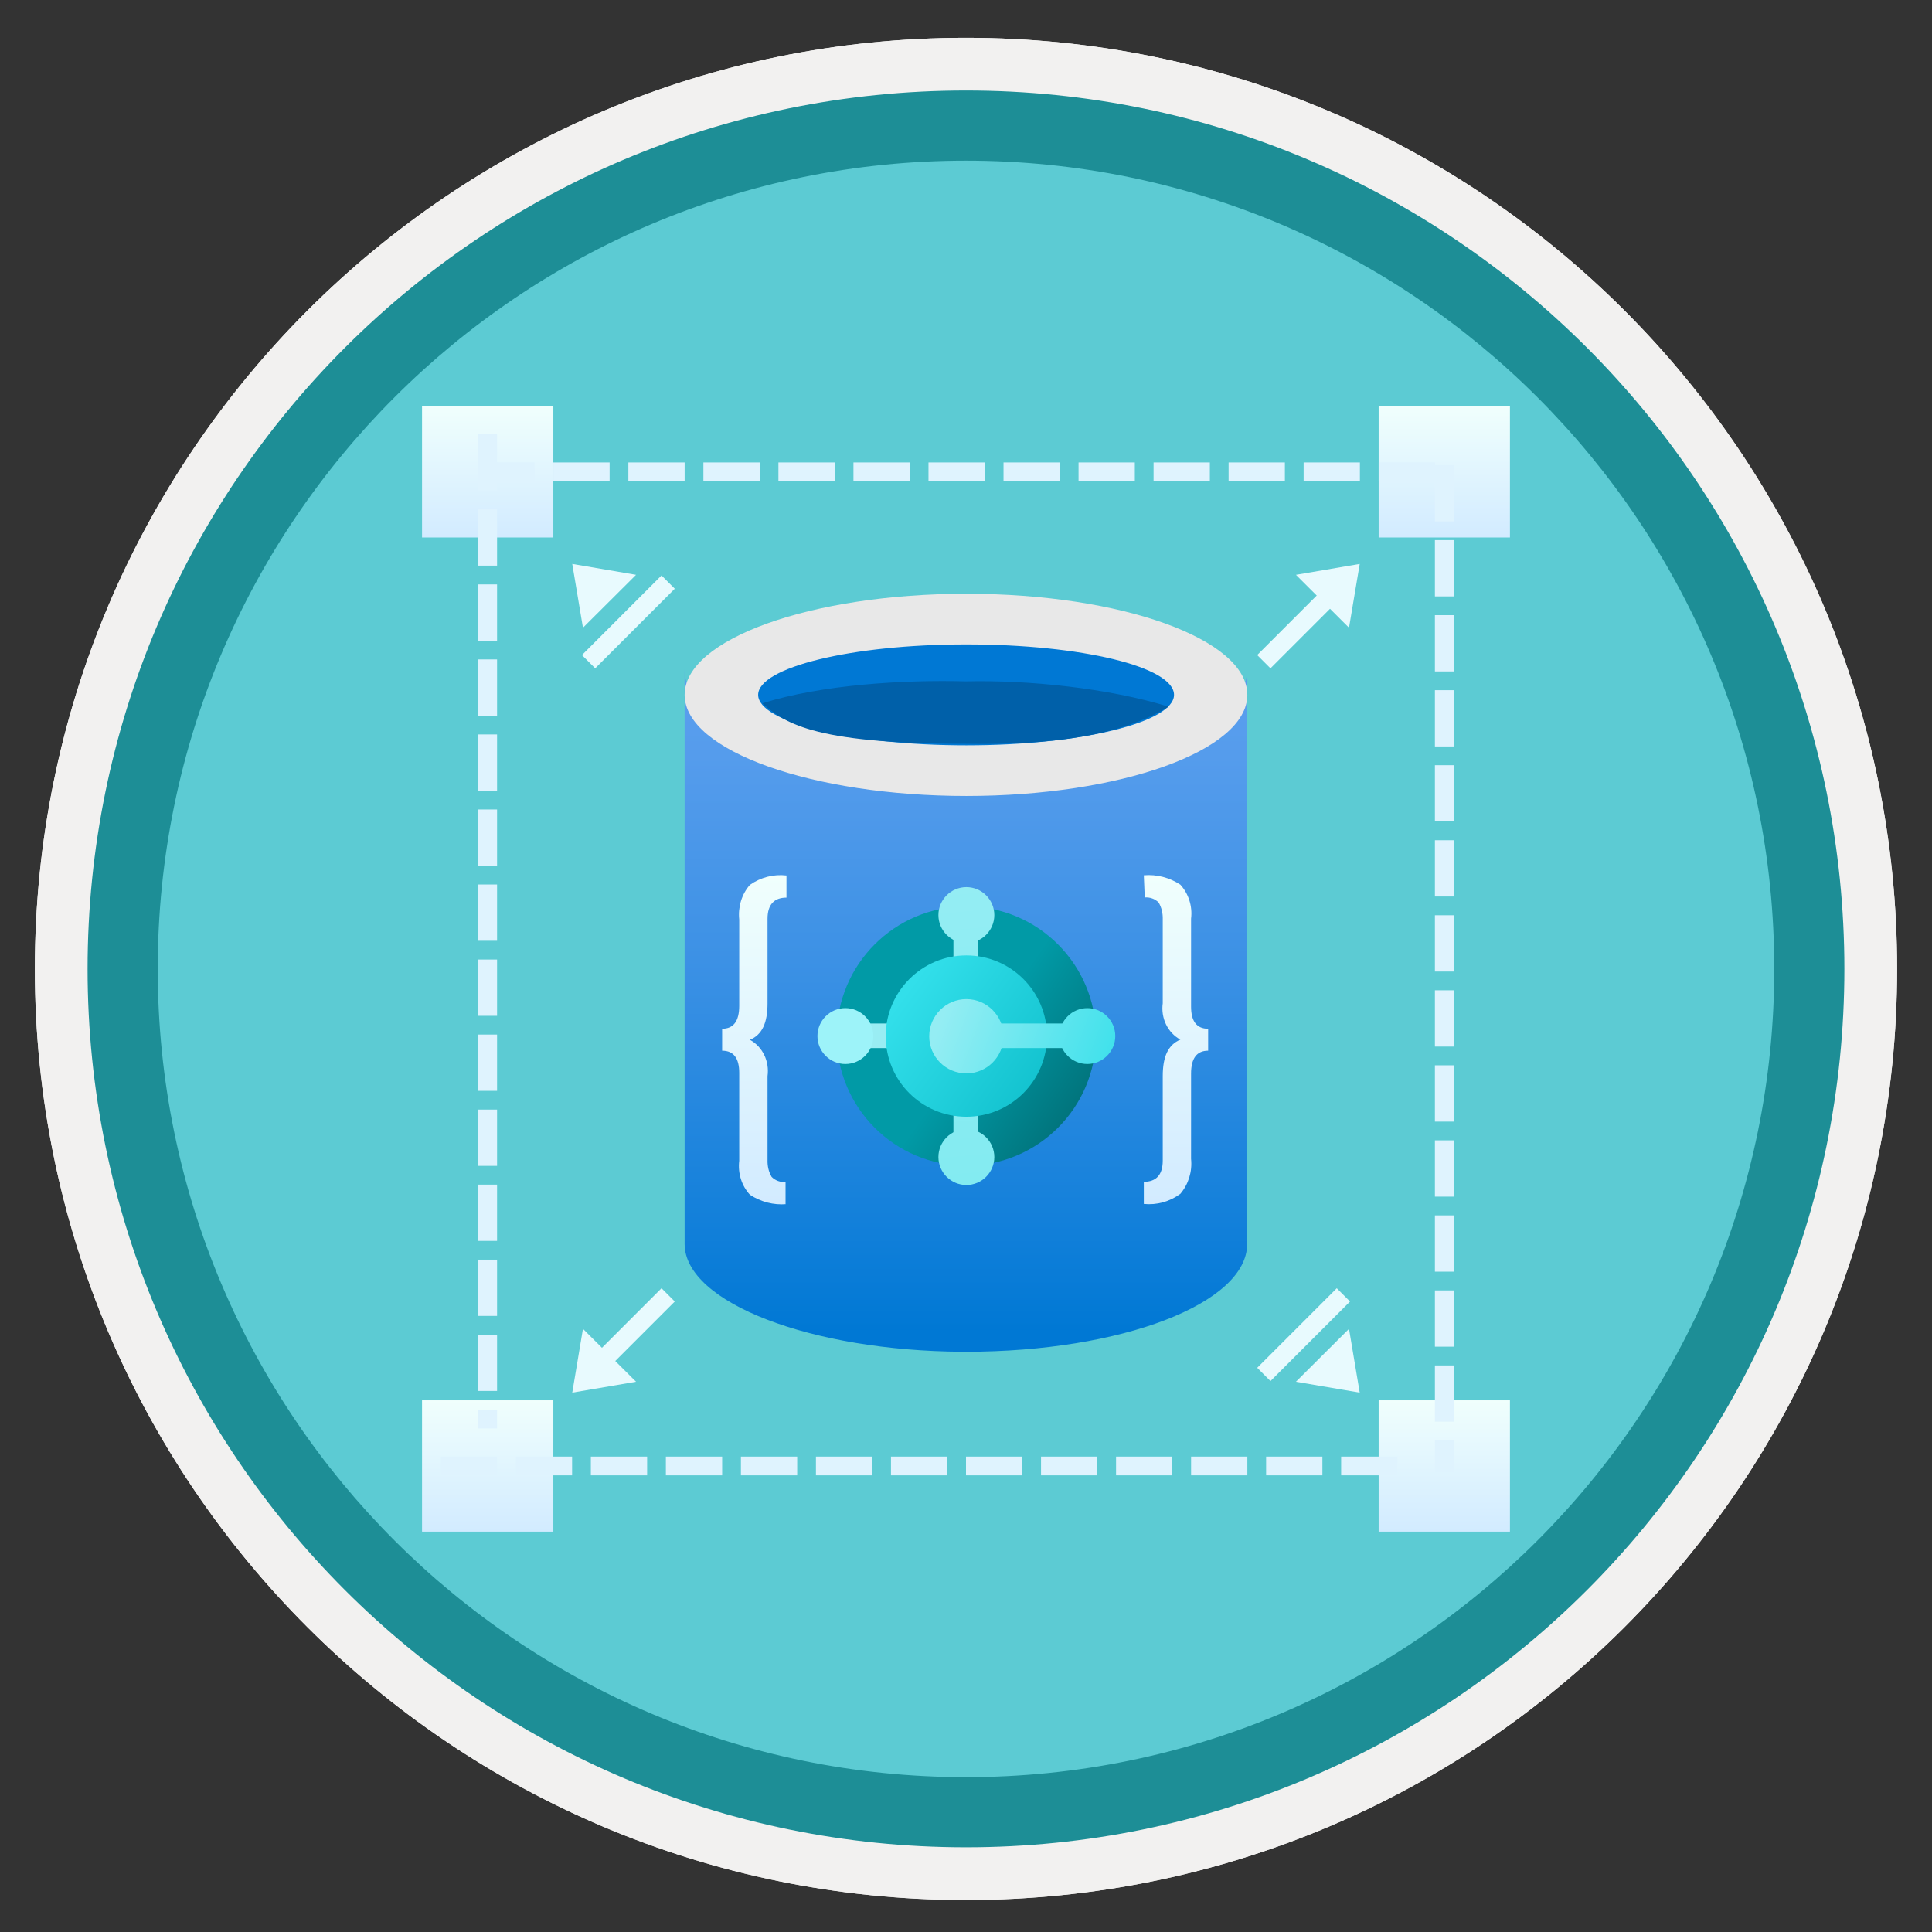 <svg width="103" height="103" viewBox="0 0 103 103" fill="none" xmlns="http://www.w3.org/2000/svg">
<rect x="0" y="0" width="103" height="103" fill="#333333" stroke="none"/>
<path d="M51.499 98.465C25.649 98.465 4.69 77.515 4.69 51.655C4.69 25.795 25.649 4.845 51.499 4.845C77.35 4.845 98.309 25.805 98.309 51.655C98.309 77.505 77.35 98.465 51.499 98.465Z" fill="#5CCBD3"/>
<path fill-rule="evenodd" clip-rule="evenodd" d="M97.4 51.655C97.4 77.005 76.85 97.555 51.499 97.555C26.149 97.555 5.599 77.005 5.599 51.655C5.599 26.305 26.149 5.755 51.499 5.755C76.85 5.755 97.4 26.305 97.4 51.655ZM51.499 2.015C78.919 2.015 101.139 24.235 101.139 51.655C101.139 79.075 78.909 101.295 51.499 101.295C24.079 101.295 1.859 79.065 1.859 51.655C1.859 24.235 24.079 2.015 51.499 2.015Z" fill="#F2F1F0"/>
<path fill-rule="evenodd" clip-rule="evenodd" d="M94.59 51.655C94.59 75.455 75.299 94.745 51.499 94.745C27.7 94.745 8.409 75.455 8.409 51.655C8.409 27.855 27.7 8.565 51.499 8.565C75.299 8.565 94.59 27.855 94.59 51.655ZM51.499 4.825C77.359 4.825 98.329 25.795 98.329 51.655C98.329 77.515 77.359 98.485 51.499 98.485C25.64 98.485 4.669 77.515 4.669 51.655C4.669 25.795 25.63 4.825 51.499 4.825Z" fill="#1D8E96"/>
<path d="M51.499 98.465C25.649 98.465 4.69 77.515 4.69 51.655C4.69 25.795 25.649 4.845 51.499 4.845C77.35 4.845 98.309 25.805 98.309 51.655C98.309 77.505 77.35 98.465 51.499 98.465Z" fill="#5CCBD3"/>
<path fill-rule="evenodd" clip-rule="evenodd" d="M97.4 51.655C97.4 77.005 76.85 97.555 51.499 97.555C26.149 97.555 5.599 77.005 5.599 51.655C5.599 26.305 26.149 5.755 51.499 5.755C76.85 5.755 97.4 26.305 97.4 51.655ZM51.499 2.015C78.919 2.015 101.139 24.235 101.139 51.655C101.139 79.075 78.909 101.295 51.499 101.295C24.079 101.295 1.859 79.065 1.859 51.655C1.859 24.235 24.079 2.015 51.499 2.015Z" fill="#F2F1F0"/>
<path fill-rule="evenodd" clip-rule="evenodd" d="M94.59 51.655C94.59 75.455 75.299 94.745 51.499 94.745C27.7 94.745 8.409 75.455 8.409 51.655C8.409 27.855 27.7 8.565 51.499 8.565C75.299 8.565 94.59 27.855 94.59 51.655ZM51.499 4.825C77.359 4.825 98.329 25.795 98.329 51.655C98.329 77.515 77.359 98.485 51.499 98.485C25.64 98.485 4.669 77.515 4.669 51.655C4.669 25.795 25.63 4.825 51.499 4.825Z" fill="#1D8E96"/>
<path d="M29.5 21.655H22.5V28.655H29.5V21.655Z" fill="url(#paint0_linear)"/>
<path d="M80.499 21.655H73.499V28.655H80.499V21.655Z" fill="url(#paint1_linear)"/>
<path d="M29.5 74.655H22.5V81.655H29.5V74.655Z" fill="url(#paint2_linear)"/>
<path d="M80.499 74.655H73.499V81.655H80.499V74.655Z" fill="url(#paint3_linear)"/>
<path d="M51.52 41.445C43.209 41.445 36.499 38.875 36.499 35.695V66.315C36.499 69.455 43.279 72.025 51.309 72.065H51.51C59.779 72.065 66.49 69.495 66.49 66.315V35.695C66.499 38.875 59.789 41.445 51.52 41.445Z" fill="url(#paint4_linear)"/>
<path d="M66.499 37.045C66.499 40.025 59.719 42.435 51.52 42.435C43.319 42.435 36.499 40.025 36.499 37.045C36.499 34.065 43.279 31.655 51.52 31.655C59.76 31.655 66.499 34.065 66.499 37.045Z" fill="#E8E8E8"/>
<path d="M51.52 39.735C45.41 39.735 40.419 38.505 40.419 37.045C40.419 35.585 45.38 34.355 51.52 34.355C57.66 34.355 62.59 35.555 62.59 37.045C62.59 38.505 57.62 39.735 51.52 39.735Z" fill="#0078D4"/>
<path d="M40.639 37.495C41.749 38.445 43.099 39.665 51.499 39.655C56.109 39.735 59.789 39.215 62.3 37.675C59.109 36.685 54.8 36.245 51.499 36.325C48.2 36.235 43.819 36.495 40.639 37.495Z" fill="#0060A9"/>
<path d="M41.929 64.195C41.239 64.255 40.559 64.075 39.98 63.695C39.539 63.215 39.33 62.555 39.41 61.885V57.195C39.41 56.425 39.12 56.015 38.499 56.015V54.845C39.109 54.845 39.41 54.435 39.41 53.625V49.025C39.34 48.355 39.539 47.675 39.98 47.175C40.55 46.775 41.239 46.595 41.929 46.675V47.855C41.279 47.855 40.919 48.215 40.919 48.985V53.495C40.919 54.535 40.63 55.165 39.98 55.435C40.66 55.805 41.029 56.585 40.919 57.375V61.845C40.91 62.165 40.98 62.475 41.139 62.745C41.34 62.945 41.609 63.035 41.88 63.015V64.195H41.929V64.195Z" fill="url(#paint5_linear)"/>
<path d="M60.98 46.665C61.669 46.605 62.349 46.785 62.929 47.165C63.37 47.655 63.58 48.315 63.499 48.975V53.665C63.499 54.435 63.789 54.845 64.409 54.845V56.015C63.8 56.015 63.499 56.425 63.499 57.235V61.785C63.569 62.465 63.359 63.135 62.929 63.645C62.359 64.065 61.669 64.255 60.98 64.185V63.005C61.63 63.005 61.989 62.645 61.989 61.875V57.365C61.989 56.325 62.279 55.695 62.929 55.425C62.249 55.055 61.88 54.275 61.989 53.485V49.015C61.999 48.695 61.929 48.385 61.77 48.115C61.569 47.915 61.3 47.825 61.029 47.845L60.98 46.665Z" fill="url(#paint6_linear)"/>
<path d="M24 78.155H74.999" stroke="#DFF3FE" stroke-linecap="square" stroke-dasharray="2 2"/>
<path d="M26 25.155H76.999" stroke="#DFF3FE" stroke-linecap="square" stroke-dasharray="2 2"/>
<path d="M76.999 25.295V78.015" stroke="#DFF3FE" stroke-linecap="square" stroke-dasharray="2 2"/>
<path d="M26 23.655V75.655" stroke="#DFF3FE" stroke-linecap="square" stroke-dasharray="2 2"/>
<path fill-rule="evenodd" clip-rule="evenodd" d="M69.09 30.645L71.919 33.465L72.49 30.065L69.09 30.645Z" fill="#E8FAFE"/>
<path d="M71.267 30.68L67.025 34.923L67.732 35.63L71.974 31.387L71.267 30.68Z" fill="#E8FAFE"/>
<path fill-rule="evenodd" clip-rule="evenodd" d="M33.91 30.645L31.079 33.465L30.509 30.065L33.91 30.645Z" fill="#E8FAFE"/>
<path d="M31.025 34.923L31.732 35.63L35.974 31.387L35.267 30.68L31.025 34.923Z" fill="#E8FAFE"/>
<path fill-rule="evenodd" clip-rule="evenodd" d="M69.09 73.665L71.919 70.845L72.49 74.245L69.09 73.665Z" fill="#E8FAFE"/>
<path d="M71.974 69.387L71.267 68.68L67.025 72.922L67.732 73.629L71.974 69.387Z" fill="#E8FAFE"/>
<path fill-rule="evenodd" clip-rule="evenodd" d="M33.91 73.665L31.079 70.845L30.509 74.245L33.91 73.665Z" fill="#E8FAFE"/>
<path d="M31.732 73.629L35.974 69.387L35.267 68.68L31.025 72.922L31.732 73.629Z" fill="#E8FAFE"/>
<path d="M51.52 62.145C55.33 62.145 58.429 59.055 58.429 55.235C58.429 51.425 55.34 48.325 51.52 48.325C47.7 48.325 44.609 51.415 44.609 55.235C44.609 59.055 47.7 62.145 51.52 62.145Z" fill="url(#paint7_linear)"/>
<path d="M52.139 49.655H50.83V60.975H52.139V49.655Z" fill="url(#paint8_linear)"/>
<path d="M50.91 55.875V54.565H45.749V55.875H50.91Z" fill="#99EDF3"/>
<path d="M51.52 59.535C53.9 59.535 55.819 57.605 55.819 55.235C55.819 52.855 53.889 50.935 51.52 50.935C49.15 50.935 47.219 52.865 47.219 55.235C47.219 57.615 49.139 59.535 51.52 59.535Z" fill="url(#paint9_linear)"/>
<path d="M51.52 50.275C52.34 50.275 53.01 49.605 53.01 48.785C53.01 47.965 52.34 47.295 51.52 47.295C50.7 47.295 50.029 47.965 50.029 48.785C50.029 49.605 50.7 50.275 51.52 50.275Z" fill="url(#paint10_linear)"/>
<path d="M51.52 63.175C52.34 63.175 53.01 62.505 53.01 61.685C53.01 60.865 52.34 60.195 51.52 60.195C50.7 60.195 50.029 60.865 50.029 61.685C50.029 62.505 50.7 63.175 51.52 63.175Z" fill="url(#paint11_linear)"/>
<path d="M57.969 56.725C58.789 56.725 59.459 56.055 59.459 55.235C59.459 54.415 58.789 53.745 57.969 53.745C57.15 53.745 56.48 54.415 56.48 55.235C56.48 56.055 57.15 56.725 57.969 56.725Z" fill="url(#paint12_linear)"/>
<path d="M45.069 56.725C45.889 56.725 46.559 56.055 46.559 55.235C46.559 54.415 45.889 53.745 45.069 53.745C44.249 53.745 43.58 54.415 43.58 55.235C43.58 56.055 44.249 56.725 45.069 56.725Z" fill="#9DF3F9"/>
<path d="M51.52 57.225C52.62 57.225 53.499 56.335 53.499 55.245C53.499 54.155 52.609 53.265 51.52 53.265C50.429 53.265 49.539 54.155 49.539 55.245C49.539 56.335 50.419 57.225 51.52 57.225Z" fill="url(#paint13_linear)"/>
<path d="M51.709 55.875V54.565H57.08V55.875H51.709Z" fill="url(#paint14_linear)"/>
<defs>
<linearGradient id="paint0_linear" x1="26" y1="28.654" x2="26" y2="21.654" gradientUnits="userSpaceOnUse">
<stop stop-color="#D2EBFF"/>
<stop offset="1" stop-color="#F0FFFD"/>
</linearGradient>
<linearGradient id="paint1_linear" x1="77" y1="28.654" x2="77" y2="21.654" gradientUnits="userSpaceOnUse">
<stop stop-color="#D2EBFF"/>
<stop offset="1" stop-color="#F0FFFD"/>
</linearGradient>
<linearGradient id="paint2_linear" x1="26" y1="81.654" x2="26" y2="74.654" gradientUnits="userSpaceOnUse">
<stop stop-color="#D2EBFF"/>
<stop offset="1" stop-color="#F0FFFD"/>
</linearGradient>
<linearGradient id="paint3_linear" x1="77" y1="81.654" x2="77" y2="74.654" gradientUnits="userSpaceOnUse">
<stop stop-color="#D2EBFF"/>
<stop offset="1" stop-color="#F0FFFD"/>
</linearGradient>
<linearGradient id="paint4_linear" x1="51.5" y1="71.031" x2="51.5" y2="33.617" gradientUnits="userSpaceOnUse">
<stop stop-color="#0078D4"/>
<stop offset="0.16" stop-color="#1380DA"/>
<stop offset="0.53" stop-color="#3C91E5"/>
<stop offset="0.82" stop-color="#559CEC"/>
<stop offset="1" stop-color="#5EA0EF"/>
</linearGradient>
<linearGradient id="paint5_linear" x1="40.198" y1="64.21" x2="40.198" y2="46.66" gradientUnits="userSpaceOnUse">
<stop stop-color="#D2EBFF"/>
<stop offset="1" stop-color="#F0FFFD"/>
</linearGradient>
<linearGradient id="paint6_linear" x1="62.677" y1="64.209" x2="62.677" y2="46.659" gradientUnits="userSpaceOnUse">
<stop stop-color="#D2EBFF"/>
<stop offset="1" stop-color="#F0FFFD"/>
</linearGradient>
<linearGradient id="paint7_linear" x1="45.761" y1="51.16" x2="64.092" y2="64.144" gradientUnits="userSpaceOnUse">
<stop offset="0.339" stop-color="#019AA6"/>
<stop offset="0.641" stop-color="#01727A"/>
</linearGradient>
<linearGradient id="paint8_linear" x1="50.745" y1="47.263" x2="52.272" y2="63.867" gradientUnits="userSpaceOnUse">
<stop stop-color="#94EDF3"/>
<stop offset="1" stop-color="#82EBF1"/>
</linearGradient>
<linearGradient id="paint9_linear" x1="48.307" y1="52.868" x2="56.542" y2="58.945" gradientUnits="userSpaceOnUse">
<stop stop-color="#32DFEA"/>
<stop offset="1" stop-color="#0DBDCA"/>
</linearGradient>
<linearGradient id="paint10_linear" x1="51.373" y1="47.205" x2="52.901" y2="63.81" gradientUnits="userSpaceOnUse">
<stop stop-color="#94EDF3"/>
<stop offset="1" stop-color="#82EBF1"/>
</linearGradient>
<linearGradient id="paint11_linear" x1="50.196" y1="47.312" x2="51.724" y2="63.917" gradientUnits="userSpaceOnUse">
<stop stop-color="#94EDF3"/>
<stop offset="1" stop-color="#82EBF1"/>
</linearGradient>
<linearGradient id="paint12_linear" x1="50.846" y1="52.606" x2="60.909" y2="56.325" gradientUnits="userSpaceOnUse">
<stop stop-color="#94EDF3"/>
<stop offset="1" stop-color="#32DFEA"/>
</linearGradient>
<linearGradient id="paint13_linear" x1="50.071" y1="54.703" x2="60.133" y2="58.423" gradientUnits="userSpaceOnUse">
<stop stop-color="#94EDF3"/>
<stop offset="1" stop-color="#32DFEA"/>
</linearGradient>
<linearGradient id="paint14_linear" x1="50.423" y1="53.753" x2="60.485" y2="57.472" gradientUnits="userSpaceOnUse">
<stop stop-color="#94EDF3"/>
<stop offset="1" stop-color="#32DFEA"/>
</linearGradient>
</defs>
</svg>
